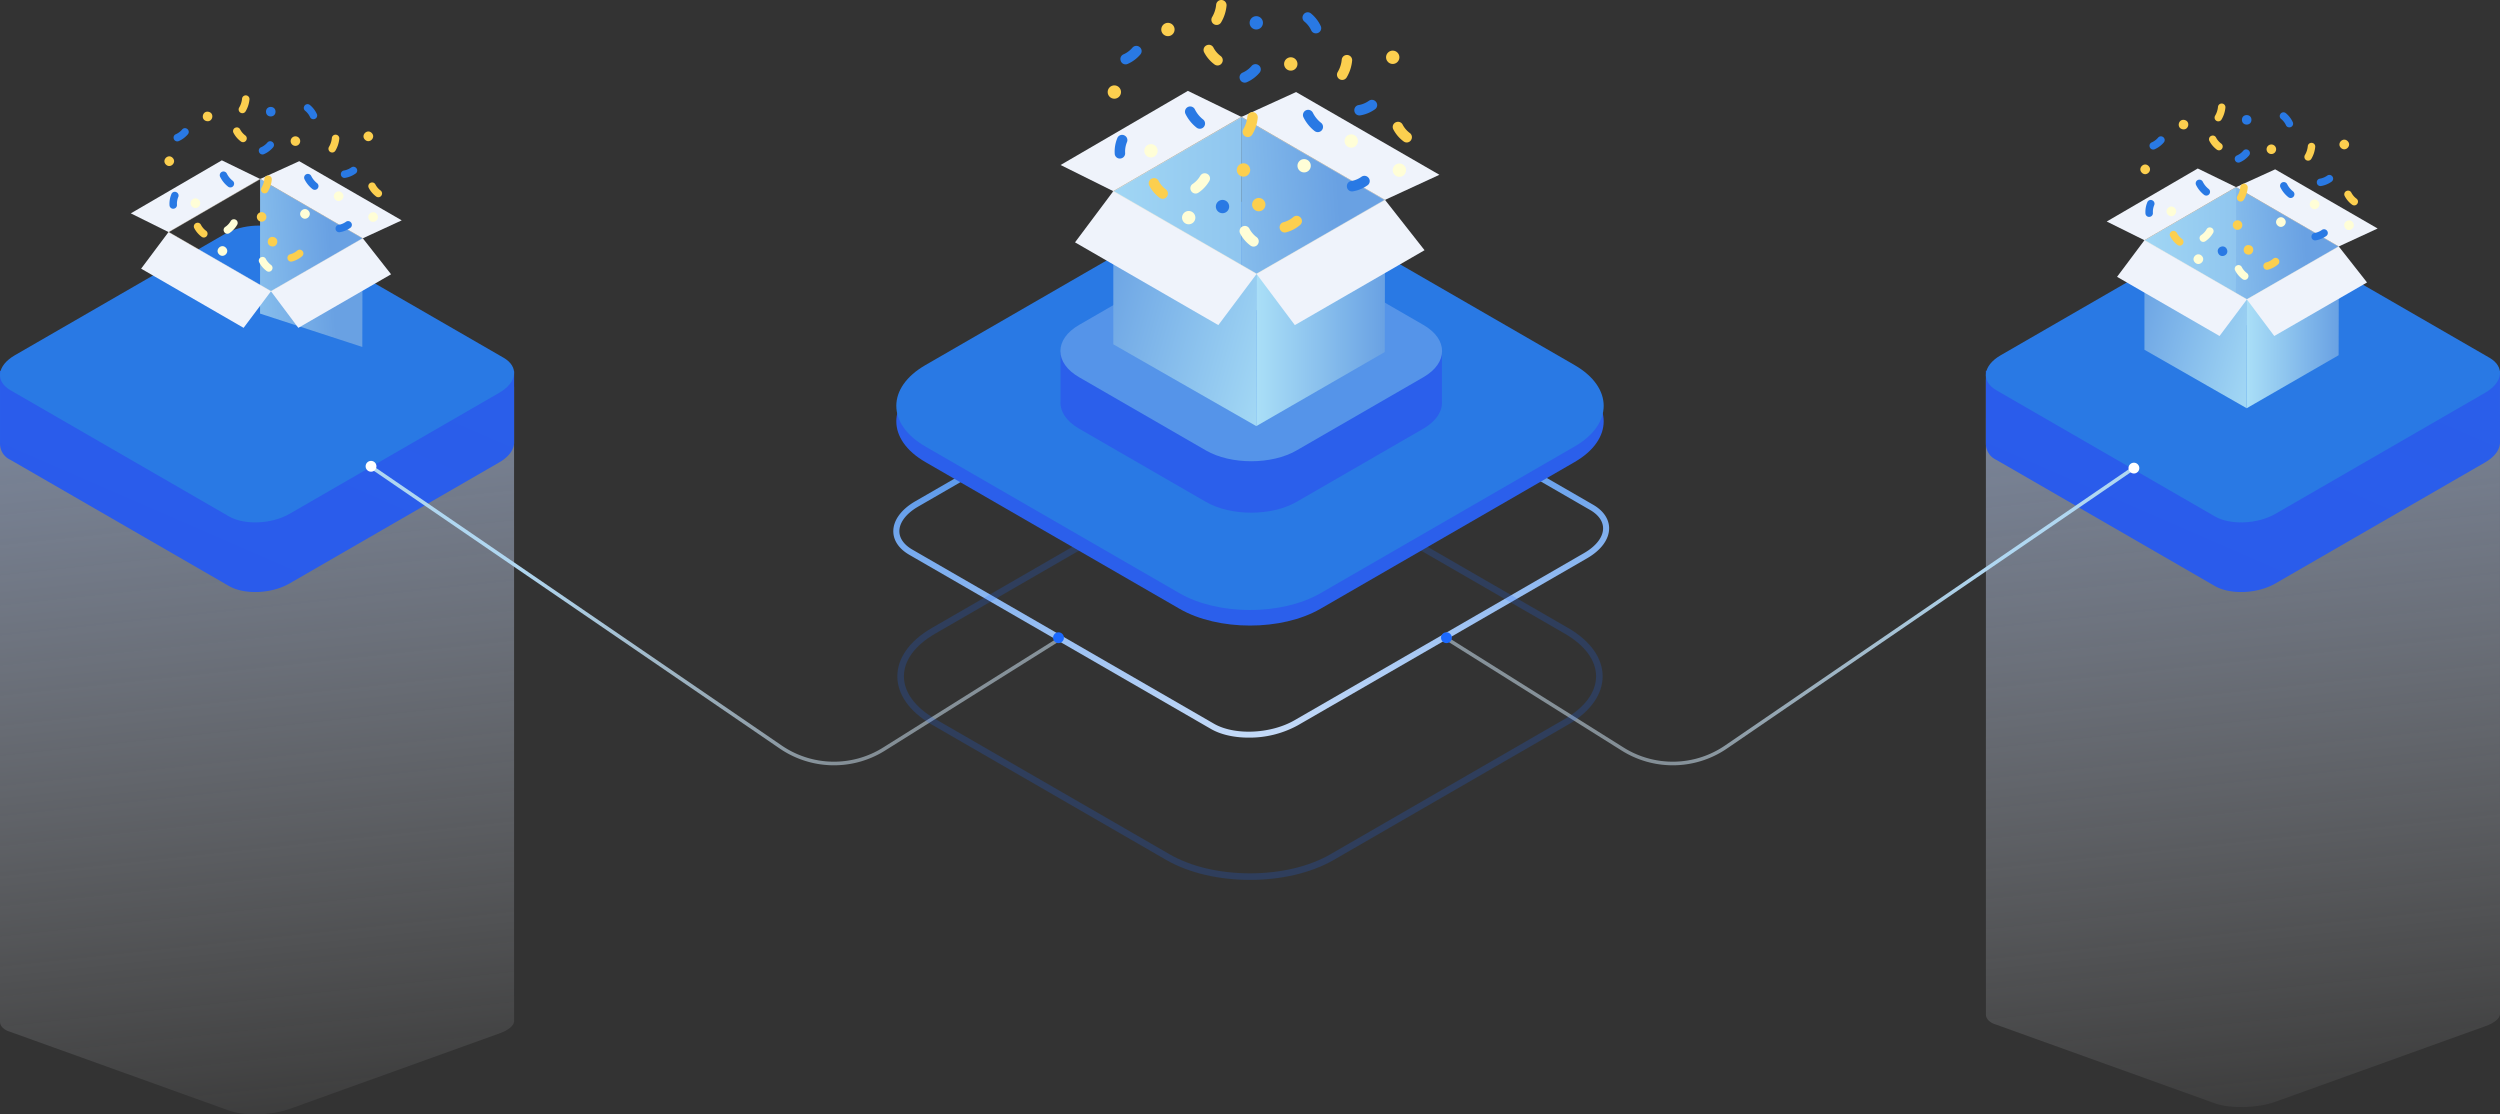 <svg xmlns="http://www.w3.org/2000/svg" xmlns:xlink="http://www.w3.org/1999/xlink" width="1226.003" height="546.462" viewBox="0 0 1226.003 546.462">
  <rect x="0" y="0" width="1226.003" height="546.462" fill="#333333" stroke="none"/>
  <defs>
    <linearGradient id="linear-gradient" x1="0.372" y1="1.109" x2="0.297" y2="0.052" gradientUnits="objectBoundingBox">
      <stop offset="0" stop-color="#fff" stop-opacity="0"/>
      <stop offset="1" stop-color="#b8cef8"/>
    </linearGradient>
    <linearGradient id="linear-gradient-3" x1="0.5" x2="0.645" y2="1.366" gradientUnits="objectBoundingBox">
      <stop offset="0" stop-color="#2979e4"/>
      <stop offset="1" stop-color="#fff"/>
    </linearGradient>
    <linearGradient id="linear-gradient-4" x1="-5.703" y1="6.872" x2="3.672" y2="-5.732" gradientUnits="objectBoundingBox">
      <stop offset="0" stop-color="#01e1f0"/>
      <stop offset="0.031" stop-color="#07cbef"/>
      <stop offset="0.089" stop-color="#12a8ee"/>
      <stop offset="0.152" stop-color="#1a8aed"/>
      <stop offset="0.218" stop-color="#2174ec"/>
      <stop offset="0.289" stop-color="#2664ec"/>
      <stop offset="0.369" stop-color="#295aec"/>
      <stop offset="0.478" stop-color="#2a58ec"/>
      <stop offset="0.975" stop-color="#2b73e4"/>
      <stop offset="1" stop-color="#2c75e4"/>
    </linearGradient>
    <linearGradient id="linear-gradient-5" x1="-1.884" y1="7.109" x2="-1.863" y2="7.109" gradientUnits="objectBoundingBox">
      <stop offset="0" stop-color="#05dced"/>
      <stop offset="0.169" stop-color="#08d3ec"/>
      <stop offset="0.438" stop-color="#10bcea"/>
      <stop offset="0.772" stop-color="#1e96e6"/>
      <stop offset="1" stop-color="#2979e4"/>
    </linearGradient>
    <linearGradient id="linear-gradient-7" x1="-5.712" y1="7.109" x2="-5.691" y2="7.109" xlink:href="#linear-gradient-5"/>
    <linearGradient id="linear-gradient-8" x1="0.5" x2="-0.714" y2="1.046" gradientUnits="objectBoundingBox">
      <stop offset="0" stop-color="#b0d7f1"/>
      <stop offset="1" stop-color="#f7fbff" stop-opacity="0"/>
    </linearGradient>
    <linearGradient id="linear-gradient-9" x2="1.714" y2="1.046" xlink:href="#linear-gradient-8"/>
    <linearGradient id="linear-gradient-10" x1="-0.902" y1="0.645" x2="0.697" y2="0.479" gradientUnits="objectBoundingBox">
      <stop offset="0" stop-color="#aadff7"/>
      <stop offset="1" stop-color="#69a1e3"/>
    </linearGradient>
    <linearGradient id="linear-gradient-11" x1="-0.538" y1="0.503" x2="3.229" y2="0.492" xlink:href="#linear-gradient-10"/>
    <linearGradient id="linear-gradient-12" x1="1.245" y1="0.842" x2="-0.074" y2="0.24" xlink:href="#linear-gradient-10"/>
    <linearGradient id="linear-gradient-13" x1="0" y1="0.5" x2="1" y2="0.5" xlink:href="#linear-gradient-10"/>
  </defs>
  <g id="Group_2887" data-name="Group 2887" transform="translate(-347 -645.711)">
    <g id="Group_1719" data-name="Group 1719" transform="translate(79.76 30.993)">
      <g id="Group_1717" data-name="Group 1717" transform="translate(267.24 684.775)">
        <g id="Group_1696" data-name="Group 1696">
          <path id="Path_7191" data-name="Path 7191" d="M1883.626,1298.088h-53.131l-59.142-21.284c-7.615-2.74-20.921-2.4-29.728.768l-57,20.516h-53.1v311.4h.016c-.037,2.141,1.969,4.092,5.106,4.964L1743.775,1653c7.618,2.742,20.924,2.4,29.729-.767l102.857-37.017c4.571-1.646,7-3.726,7.236-5.732h.041Z" transform="translate(-657.634 -1181.991)" opacity="0.54" fill="url(#linear-gradient)"/>
          <path id="Path_7191-2" data-name="Path 7191" d="M1883.626,1298.088h-53.131l-59.142-21.284c-7.615-2.74-20.921-2.4-29.728.768l-57,20.516h-53.1v311.4h.016c-.037,2.141,1.969,4.092,5.106,4.964L1743.775,1653c7.618,2.742,20.924,2.4,29.729-.767l102.857-37.017c4.571-1.646,7-3.726,7.236-5.732h.041Z" transform="translate(-1631.527 -1178.452)" opacity="0.54" fill="url(#linear-gradient)"/>
          <path id="Path_7039" data-name="Path 7039" d="M1200.3,1490c-6.95,0-13.6-1.4-18.554-4.268l-147.906-85.391c-5.059-2.921-7.843-7.034-7.843-11.573,0-5.375,3.931-10.726,10.788-14.683l142-81.986c12.523-7.245,31.593-8,42.509-1.7l147.9,85.386c5.057,2.918,7.842,7.034,7.842,11.571,0,5.375-3.931,10.726-10.787,14.683l-142.005,81.99A49.215,49.215,0,0,1,1200.3,1490Zm-17.071-6.836c10.088,5.828,27.828,5.062,39.545-1.7l142-81.99c5.91-3.412,9.3-7.828,9.3-12.114,0-3.439-2.258-6.637-6.356-9l-147.9-85.389c-10.093-5.825-27.833-5.064-39.542,1.7l-142.007,81.986c-5.91,3.412-9.3,7.828-9.3,12.114,0,3.44,2.258,6.636,6.359,9.005Z" transform="translate(-587.919 -1198.321)" fill="url(#linear-gradient-3)"/>
          <path id="Path_7190" data-name="Path 7190" d="M783.042,1308.429H729.908l-59.148-34.15c-7.618-4.4-20.922-3.847-29.728,1.232l-57.012,32.918h-53.1v35.677h.018a8.612,8.612,0,0,0,5.1,7.961l107.138,61.858c7.615,4.4,20.924,3.847,29.729-1.232l102.864-59.39c4.569-2.639,7-5.977,7.236-9.2h.04Z" transform="translate(-530.919 -1196.614)" fill="url(#linear-gradient-4)"/>
          <path id="Path_7192" data-name="Path 7192" d="M643.188,1375.342l-107.127-61.851c-7.618-4.4-6.663-12.07,2.134-17.157l102.858-59.385c8.793-5.076,22.1-5.629,29.715-1.232l107.129,61.85c7.618,4.4,6.663,12.071-2.134,17.158l-102.858,59.383C664.113,1379.186,650.806,1379.741,643.188,1375.342Z" transform="translate(-530.919 -1192.175)" fill="url(#linear-gradient-5)"/>
          <path id="Path_7190-2" data-name="Path 7190" d="M1883.623,1308.429h-53.134l-59.148-34.15c-7.617-4.4-20.921-3.847-29.728,1.232l-57.011,32.918h-53.1v35.677h.018a8.613,8.613,0,0,0,5.1,7.961l107.139,61.858c7.615,4.4,20.924,3.847,29.728-1.232l102.864-59.39c4.568-2.639,7-5.977,7.236-9.2h.041Z" transform="translate(-657.631 -1196.614)" fill="url(#linear-gradient-4)"/>
          <path id="Path_7192-2" data-name="Path 7192" d="M1743.77,1375.342l-107.127-61.851c-7.618-4.4-6.663-12.07,2.134-17.157l102.858-59.385c8.794-5.076,22.1-5.629,29.715-1.232l107.13,61.85c7.617,4.4,6.663,12.071-2.135,17.158l-102.858,59.383C1764.694,1379.186,1751.387,1379.741,1743.77,1375.342Z" transform="translate(-657.631 -1192.175)" fill="url(#linear-gradient-7)"/>
          <g id="Group_1694" data-name="Group 1694" transform="translate(708.168 158.233)">
            <path id="Path_14097" data-name="Path 14097" d="M848.383,1512.73a47.073,47.073,0,0,0,26.608-8.234l200.689-137.319-1-1.46-200.69,137.318a45.335,45.335,0,0,1-49.707.989l-87.116-54.657-.941,1.5,87.116,54.657A47.064,47.064,0,0,0,848.383,1512.73Z" transform="translate(-736.228 -1365.717)" fill="url(#linear-gradient-8)"/>
          </g>
          <g id="Group_1697" data-name="Group 1697" transform="translate(181.671 158.233)">
            <path id="Path_14097-2" data-name="Path 14097" d="M963.525,1512.73a47.073,47.073,0,0,1-26.608-8.234L736.228,1367.177l1-1.46,200.69,137.318a45.335,45.335,0,0,0,49.707.989l87.116-54.657.941,1.5-87.116,54.657A47.064,47.064,0,0,1,963.525,1512.73Z" transform="translate(-736.228 -1365.717)" fill="url(#linear-gradient-9)"/>
          </g>
          <circle id="Ellipse_1562" data-name="Ellipse 1562" cx="2.655" cy="2.655" r="2.655" transform="translate(179.299 155.961)" fill="#fff"/>
          <circle id="Ellipse_1563" data-name="Ellipse 1563" cx="2.655" cy="2.655" r="2.655" transform="translate(1043.815 156.846)" fill="#fff"/>
        </g>
        <circle id="Ellipse_1564" data-name="Ellipse 1564" cx="2.655" cy="2.655" r="2.655" transform="translate(706.68 240.024)" fill="#1b69ff"/>
        <circle id="Ellipse_1565" data-name="Ellipse 1565" cx="2.655" cy="2.655" r="2.655" transform="translate(516.434 240.024)" fill="#1b69ff"/>
      </g>
      <g id="Group_198" data-name="Group 198" transform="translate(706.791 713.581)">
        <g id="Group_49" data-name="Group 49" transform="translate(0.505 132.946)" opacity="0.5">
          <g id="Group_29" data-name="Group 29" opacity="0.4">
            <path id="Axonometric_Centered_Rounded_Rectangle" data-name="Axonometric Centered Rounded Rectangle" d="M469.455,590.885c15,0,29.008,3.321,39.441,9.343L623.854,666.6c9.875,5.707,15.322,13.131,15.322,20.907s-5.447,15.208-15.322,20.915L508.9,774.785c-10.434,6.032-24.444,9.35-39.441,9.35s-29.008-3.321-39.442-9.35L315.06,708.421c-9.875-5.706-15.322-13.13-15.322-20.915s5.447-15.2,15.322-20.907l114.954-66.37c10.435-6.022,24.444-9.342,39.442-9.342Zm0-3.227c-14.884,0-29.768,3.263-41.051,9.782L313.447,663.805c-22.581,13.038-22.581,34.368,0,47.405L428.4,777.579c11.283,6.518,26.167,9.774,41.051,9.774s29.761-3.256,41.052-9.774l114.956-66.372c22.581-13.037,22.581-34.367,0-47.405L510.507,597.44C499.217,590.921,484.339,587.658,469.455,587.658Z" transform="translate(-296.512 -587.658)" fill="#1b69ff"/>
          </g>
        </g>
        <g id="Group_50" data-name="Group 50" transform="translate(0 0)">
          <g id="Group_46" data-name="Group 46">
            <path id="Axonometric_Rounded_Rectangle" data-name="Axonometric Rounded Rectangle" d="M503.951,454.271l124.636,71.956c19,10.975,19,28.934,0,39.909L503.951,638.093c-19.009,10.974-50.114,10.974-69.123,0L310.192,566.136c-19-10.974-19-28.934,0-39.908l124.635-71.957C453.838,443.3,484.942,443.3,503.951,454.271Z" transform="translate(-295.94 -438.408)" fill="#2b5feb"/>
            <path id="Axonometric_Rounded_Rectangle-2" data-name="Axonometric Rounded Rectangle-2" d="M503.951,445.645l53.371,30.812L628.588,517.6c19,10.974,19,28.935,0,39.909L503.951,629.466c-19.009,10.975-50.114,10.975-69.123,0L310.192,557.511c-19-10.975-19-28.936,0-39.909l124.635-71.957C453.838,434.671,484.942,434.671,503.951,445.645Z" transform="translate(-295.94 -437.414)" fill="#2979e4"/>
            <path id="Path_51" data-name="Path 51" d="M564.965,531.327,502.7,567.277c-12.225,7.058-32.24,7.058-44.465,0l-62.264-35.95c-5.339-3.083-8.35-7.029-9.026-11.075v24.4c-.381,4.923,2.63,9.919,9.1,13.655l62.2,35.913c12.224,7.051,32.218,7.051,44.436,0l62.2-35.913c6.475-3.737,9.48-8.733,9.1-13.655V520.245C573.316,524.3,570.312,528.244,564.965,531.327Z" transform="translate(-306.415 -446.951)" fill="#2b5feb"/>
            <g id="Group_32" data-name="Group 32" transform="translate(80.472 19.267)">
              <path id="Axonometric_Centered_Rounded_Rectangle-3" data-name="Axonometric Centered Rounded Rectangle-3" d="M564.889,500.395l-62.2-35.913c-12.218-7.058-32.212-7.058-44.437,0l-62.2,35.913c-12.218,7.05-12.218,18.6,0,25.65l62.2,35.913c12.224,7.058,32.219,7.058,44.437,0l62.2-35.913C577.107,518.994,577.107,507.444,564.889,500.395Z" transform="translate(-386.883 -459.188)" fill="#5594e9"/>
            </g>
          </g>
        </g>
      </g>
    </g>
    <g id="Group_1767" data-name="Group 1767" transform="translate(-720.147 -366.844)">
      <g id="Group_1747" data-name="Group 1747" transform="translate(1587.261 1057.118)">
        <path id="Path_14132" data-name="Path 14132" d="M1967.957,1328.612l-70.116-22.874V1213.4l70.282,40.577Z" transform="translate(-1809.205 -1200.643)" fill="url(#linear-gradient-10)"/>
        <path id="Path_14133" data-name="Path 14133" d="M1740.583,1305.642l-61.78,18.7-.952-74.506,62.9-36.435Z" transform="translate(-1651.998 -1200.643)" fill="url(#linear-gradient-11)"/>
        <path id="Path_14134" data-name="Path 14134" d="M1747.968,1457.207l-70.116-40.111v-74.731l70.283,40.578Z" transform="translate(-1651.998 -1292.803)" fill="url(#linear-gradient-12)"/>
        <path id="Path_14135" data-name="Path 14135" d="M1986.5,1430.669l-62.96,36.306.167-74.635,62.96-36.306Z" transform="translate(-1827.567 -1302.571)" fill="url(#linear-gradient-13)"/>
        <line id="Line_1" data-name="Line 1" x1="0.072" y2="39.706" transform="translate(96.064 89.769)" fill="#d17e46"/>
        <path id="Path_14136" data-name="Path 14136" d="M1682.335,1406.742l-70.28-40.578,18.778-25.1,70.282,40.577Z" transform="translate(-1604.979 -1291.876)" fill="#eff3fb"/>
        <path id="Path_14137" data-name="Path 14137" d="M1968.589,1223.607l-70.344-40.707,26.738-12.18,70.282,40.577Z" transform="translate(-1809.493 -1170.144)" fill="#eff3fb"/>
        <path id="Path_14138" data-name="Path 14138" d="M1613.115,1217.894l62.783-36.435-26.212-12.756-62.424,36.352Z" transform="translate(-1587.261 -1168.703)" fill="#eff3fb"/>
        <path id="Path_14139" data-name="Path 14139" d="M1942.749,1417.437l63.608-36.725-19.385-24.678-63,36.306Z" transform="translate(-1827.876 -1302.571)" fill="#eff3fb"/>
        <path id="Path_14140" data-name="Path 14140" d="M1923.99,1483.206l-.022.012.022.029.022-.029Z" transform="translate(-1827.876 -1393.45)" fill="#eda264"/>
        <path id="Path_14141" data-name="Path 14141" d="M1924.073,1509.368l.017-.023-.017-.023Z" transform="translate(-1827.95 -1412.113)" fill="#d17e46"/>
        <g id="Group_1746" data-name="Group 1746" transform="translate(25.344 12.461)" opacity="0.38">
          <path id="Path_14142" data-name="Path 14142" d="M1746.836,1290l-70.77-40.9,63.407-36.731.128.074,70.727,40.928Zm-69.751-40.9,69.751,40.312,62.471-36.041-69.833-40.411Z" transform="translate(-1676.066 -1212.365)" fill="#fff0d9"/>
        </g>
      </g>
      <g id="Group_1748" data-name="Group 1748" transform="translate(1650.903 1097.51)">
        <path id="Path_14143" data-name="Path 14143" d="M1818.276,1310.437a2.5,2.5,0,0,1,1.288,3.6,17.4,17.4,0,0,1-3.417,4.225,17.214,17.214,0,0,1-1.938,1.506,2.507,2.507,0,0,1-3.683-1.059l-.048-.107a2.5,2.5,0,0,1,.884-3.095,12.1,12.1,0,0,0,1.359-1.057,12.253,12.253,0,0,0,2.38-2.933,2.523,2.523,0,0,1,3.067-1.117Z" transform="translate(-1810.259 -1310.236)" fill="#fffed7"/>
      </g>
      <g id="Group_1749" data-name="Group 1749" transform="translate(1675.025 1123.347)">
        <path id="Path_14144" data-name="Path 14144" d="M1903.881,1409.547a2.505,2.505,0,0,1-3.717.878,17.193,17.193,0,0,1-5.1-5.96,2.507,2.507,0,0,1,1.463-3.542l.112-.036a2.5,2.5,0,0,1,2.977,1.224,12,12,0,0,0,.9,1.469,12.267,12.267,0,0,0,2.649,2.693,2.523,2.523,0,0,1,.767,3.172Z" transform="translate(-1894.784 -1400.767)" fill="#fffed7"/>
      </g>
      <g id="Group_1750" data-name="Group 1750" transform="translate(1630.479 1099.906)">
        <path id="Path_14145" data-name="Path 14145" d="M1747.791,1327.412a2.506,2.506,0,0,1-3.718.878,17.406,17.406,0,0,1-3.816-3.867,17.214,17.214,0,0,1-1.281-2.094,2.507,2.507,0,0,1,1.463-3.542l.112-.036a2.5,2.5,0,0,1,2.977,1.224,12.037,12.037,0,0,0,.9,1.469,12.248,12.248,0,0,0,2.649,2.693,2.523,2.523,0,0,1,.767,3.172Z" transform="translate(-1738.694 -1318.633)" fill="#fccf4f"/>
      </g>
      <g id="Group_1751" data-name="Group 1751" transform="translate(1750.141 1072.281)">
        <path id="Path_14146" data-name="Path 14146" d="M2167.085,1230.614a2.5,2.5,0,0,1-3.717.878,17.2,17.2,0,0,1-5.1-5.961,2.507,2.507,0,0,1,1.463-3.542l.112-.036a2.5,2.5,0,0,1,2.977,1.224,12.048,12.048,0,0,0,.9,1.469,12.251,12.251,0,0,0,2.649,2.693,2.523,2.523,0,0,1,.768,3.172Z" transform="translate(-2157.989 -1221.835)" fill="#fccf4f"/>
      </g>
      <g id="Group_1752" data-name="Group 1752" transform="translate(1694.668 1118.38)">
        <path id="Path_14147" data-name="Path 14147" d="M1973.67,1384.014a2.505,2.505,0,0,1,.032,3.819,17.414,17.414,0,0,1-4.617,2.864,17.187,17.187,0,0,1-2.326.784,2.507,2.507,0,0,1-3.129-2.212l-.01-.117a2.5,2.5,0,0,1,1.854-2.631,12.131,12.131,0,0,0,1.632-.55,12.267,12.267,0,0,0,3.213-1.986,2.523,2.523,0,0,1,3.263-.045Z" transform="translate(-1963.611 -1383.363)" fill="#fccf4f"/>
      </g>
      <g id="Group_1753" data-name="Group 1753" transform="translate(1657.374 1034.518)">
        <path id="Path_14148" data-name="Path 14148" d="M1842.032,1098.294a2.506,2.506,0,0,1-3.718.878,17.424,17.424,0,0,1-3.817-3.867,17.206,17.206,0,0,1-1.281-2.094,2.508,2.508,0,0,1,1.463-3.542l.112-.036a2.5,2.5,0,0,1,2.977,1.224,12.086,12.086,0,0,0,3.548,4.162,2.523,2.523,0,0,1,.767,3.172Z" transform="translate(-1832.935 -1089.514)" fill="#fccf4f"/>
      </g>
      <g id="Group_1754" data-name="Group 1754" transform="translate(1727.659 1098.777)">
        <path id="Path_14149" data-name="Path 14149" d="M2089.688,1315.487a2.505,2.505,0,0,1-.314,3.807,17.4,17.4,0,0,1-4.857,2.434,17.2,17.2,0,0,1-2.387.571,2.507,2.507,0,0,1-2.916-2.487v-.118a2.5,2.5,0,0,1,2.084-2.452,12.112,12.112,0,0,0,1.675-.4,12.255,12.255,0,0,0,3.38-1.687,2.523,2.523,0,0,1,3.254.251Z" transform="translate(-2079.213 -1314.677)" fill="#2979e4"/>
      </g>
      <g id="Group_1755" data-name="Group 1755" transform="translate(1731.308 1061.514)">
        <path id="Path_14150" data-name="Path 14150" d="M2102.474,1184.917a2.5,2.5,0,0,1-.314,3.806,17.417,17.417,0,0,1-4.857,2.435,17.222,17.222,0,0,1-2.387.57,2.507,2.507,0,0,1-2.917-2.487v-.118a2.5,2.5,0,0,1,2.084-2.453,12.079,12.079,0,0,0,1.675-.4,12.26,12.26,0,0,0,3.38-1.687,2.524,2.524,0,0,1,3.254.251Z" transform="translate(-2091.999 -1184.107)" fill="#2979e4"/>
      </g>
      <g id="Group_1756" data-name="Group 1756" transform="translate(1705.893 1018.579)">
        <path id="Path_14151" data-name="Path 14151" d="M2003.33,1034.925a2.5,2.5,0,0,1,3.755-.7,17.4,17.4,0,0,1,3.628,4.045,17.2,17.2,0,0,1,1.179,2.153,2.507,2.507,0,0,1-1.631,3.468l-.114.03a2.5,2.5,0,0,1-2.915-1.365,12.069,12.069,0,0,0-.827-1.51,12.26,12.26,0,0,0-2.517-2.816,2.523,2.523,0,0,1-.615-3.205Z" transform="translate(-2002.945 -1033.664)" fill="#2979e4"/>
      </g>
      <g id="Group_1757" data-name="Group 1757" transform="translate(1613.772 1078.684)">
        <path id="Path_14152" data-name="Path 14152" d="M1683.245,1255.835a2.505,2.505,0,0,1-3.059-2.287,17.409,17.409,0,0,1,.516-5.409,17.214,17.214,0,0,1,.784-2.326,2.508,2.508,0,0,1,3.656-1.151l.1.063a2.5,2.5,0,0,1,.972,3.068,12.078,12.078,0,0,0-.915,5.391,2.523,2.523,0,0,1-1.94,2.624Z" transform="translate(-1680.154 -1244.271)" fill="#2979e4"/>
      </g>
      <g id="Group_1758" data-name="Group 1758" transform="translate(1616.589 1035.054)">
        <path id="Path_14153" data-name="Path 14153" d="M1699.224,1091.8a2.505,2.505,0,0,1,.626,3.768,17.409,17.409,0,0,1-4.114,3.548,17.213,17.213,0,0,1-2.175,1.137,2.508,2.508,0,0,1-3.436-1.7l-.028-.114a2.5,2.5,0,0,1,1.421-2.888,12.076,12.076,0,0,0,1.526-.8,12.252,12.252,0,0,0,2.865-2.462,2.524,2.524,0,0,1,3.217-.553Z" transform="translate(-1690.024 -1091.393)" fill="#2979e4"/>
      </g>
      <g id="Group_1759" data-name="Group 1759" transform="translate(1675.027 1044.012)">
        <path id="Path_14154" data-name="Path 14154" d="M1903.99,1123.191a2.505,2.505,0,0,1,.627,3.768,17.408,17.408,0,0,1-4.114,3.549,17.225,17.225,0,0,1-2.175,1.137,2.507,2.507,0,0,1-3.436-1.7l-.028-.114a2.5,2.5,0,0,1,1.421-2.888,12.043,12.043,0,0,0,1.526-.8,12.252,12.252,0,0,0,2.865-2.462,2.523,2.523,0,0,1,3.216-.553Z" transform="translate(-1894.79 -1122.78)" fill="#2979e4"/>
      </g>
      <g id="Group_1760" data-name="Group 1760" transform="translate(1722.803 1039.511)">
        <path id="Path_14155" data-name="Path 14155" d="M2063.122,1118.666h0a2.573,2.573,0,0,1-.556-3.309,14.392,14.392,0,0,0,1.961-6.055,2.542,2.542,0,0,1,2.395-2.287h0a2.554,2.554,0,0,1,2.708,2.758,19.547,19.547,0,0,1-2.687,8.251A2.558,2.558,0,0,1,2063.122,1118.666Z" transform="translate(-2062.196 -1107.011)" fill="#fccf4f"/>
      </g>
      <g id="Group_1761" data-name="Group 1761" transform="translate(1676.515 1067.529)">
        <path id="Path_14156" data-name="Path 14156" d="M1900.929,1216.84h0a2.573,2.573,0,0,1-.556-3.309,14.393,14.393,0,0,0,1.961-6.055,2.542,2.542,0,0,1,2.395-2.287h0a2.554,2.554,0,0,1,2.708,2.758,19.535,19.535,0,0,1-2.687,8.251A2.559,2.559,0,0,1,1900.929,1216.84Z" transform="translate(-1900.003 -1205.185)" fill="#fccf4f"/>
      </g>
      <g id="Group_1762" data-name="Group 1762" transform="translate(1661.217 1012.555)">
        <path id="Path_14157" data-name="Path 14157" d="M1847.324,1024.21h0a2.573,2.573,0,0,1-.556-3.309,14.385,14.385,0,0,0,1.961-6.055,2.543,2.543,0,0,1,2.395-2.287h0a2.554,2.554,0,0,1,2.707,2.758,19.524,19.524,0,0,1-2.687,8.251A2.558,2.558,0,0,1,1847.324,1024.21Z" transform="translate(-1846.399 -1012.555)" fill="#fccf4f"/>
      </g>
      <g id="Group_1763" data-name="Group 1763" transform="translate(1706.113 1066.411)">
        <path id="Path_14158" data-name="Path 14158" d="M2005.507,1201.385h0a2.574,2.574,0,0,1,3.081,1.328,14.389,14.389,0,0,0,4.022,4.933,2.543,2.543,0,0,1,.621,3.252h0a2.554,2.554,0,0,1-3.786.778,19.522,19.522,0,0,1-5.472-6.735A2.559,2.559,0,0,1,2005.507,1201.385Z" transform="translate(-2003.713 -1201.266)" fill="#2979e4"/>
      </g>
      <g id="Group_1764" data-name="Group 1764" transform="translate(1648.256 1064.76)">
        <path id="Path_14159" data-name="Path 14159" d="M1802.78,1195.6h0a2.573,2.573,0,0,1,3.081,1.328,14.393,14.393,0,0,0,4.022,4.933,2.544,2.544,0,0,1,.622,3.252h0a2.554,2.554,0,0,1-3.786.778,19.529,19.529,0,0,1-5.472-6.735A2.558,2.558,0,0,1,1802.78,1195.6Z" transform="translate(-1800.986 -1195.479)" fill="#2979e4"/>
      </g>
      <path id="Path_14160" data-name="Path 14160" d="M1977.89,1114.273a3.273,3.273,0,1,1-3.273-3.273A3.273,3.273,0,0,1,1977.89,1114.273Z" transform="translate(-274.469 -70.35)" fill="#fccf4f"/>
      <path id="Path_14161" data-name="Path 14161" d="M1896.655,1296.443a3.273,3.273,0,1,1-3.272-3.273A3.273,3.273,0,0,1,1896.655,1296.443Z" transform="translate(-216.419 -200.53)" fill="#fccf4f"/>
      <circle id="Ellipse_1566" data-name="Ellipse 1566" cx="3.273" cy="3.273" r="3.273" transform="translate(1680.506 1115.332) rotate(-76.651)" fill="#fccf4f"/>
      <circle id="Ellipse_1567" data-name="Ellipse 1567" cx="3.273" cy="3.273" r="3.273" transform="translate(1635.96 1029.452) rotate(-76.651)" fill="#fccf4f"/>
      <circle id="Ellipse_1568" data-name="Ellipse 1568" cx="3.273" cy="3.273" r="3.273" transform="translate(1626.954 1086.676) rotate(-47.045)" fill="#fffed7"/>
      <circle id="Ellipse_1569" data-name="Ellipse 1569" cx="3.273" cy="3.273" r="3.273" transform="translate(1725.169 1081.713) rotate(-45)" fill="#fffed7"/>
      <circle id="Ellipse_1570" data-name="Ellipse 1570" cx="3.273" cy="3.273" r="3.273" transform="translate(1702.065 1093.844) rotate(-45)" fill="#fffed7"/>
      <circle id="Ellipse_1571" data-name="Ellipse 1571" cx="3.273" cy="3.273" r="3.273" transform="translate(1645.456 1119.284) rotate(-45)" fill="#fffed7"/>
      <circle id="Ellipse_1572" data-name="Ellipse 1572" cx="3.273" cy="3.273" r="3.273" transform="matrix(0.864, -0.503, 0.503, 0.864, 1748.939, 1094.827)" fill="#fffed7"/>
      <circle id="Ellipse_1573" data-name="Ellipse 1573" cx="3.273" cy="3.273" r="3.273" transform="translate(1679.958 1020.477)" fill="#2979e4"/>
      <circle id="Ellipse_1574" data-name="Ellipse 1574" cx="3.273" cy="3.273" r="3.273" transform="translate(1662.384 1112.09) rotate(-22.667)" fill="#2979e4"/>
      <circle id="Ellipse_1575" data-name="Ellipse 1575" cx="3.273" cy="3.273" r="3.273" transform="translate(1745.513 1040.65) rotate(-45)" fill="#fccf4f"/>
      <circle id="Ellipse_1576" data-name="Ellipse 1576" cx="3.273" cy="3.273" r="3.273" transform="translate(1608.996 1057.694) rotate(-45)" fill="#fccf4f"/>
    </g>
    <g id="Group_1768" data-name="Group 1768" transform="translate(-1176.113 -320.081)">
      <g id="Group_1747-2" data-name="Group 1747" transform="translate(1587.261 1044.423)">
        <path id="Path_14132-2" data-name="Path 14132" d="M1947.983,1295.792l-50.142-16.358V1213.4l50.261,29.018Z" transform="translate(-1834.454 -1204.276)" fill="url(#linear-gradient-10)"/>
        <path id="Path_14133-2" data-name="Path 14133" d="M1722.714,1279.365l-44.181,13.372-.681-53.282,44.98-26.056Z" transform="translate(-1659.363 -1204.276)" fill="url(#linear-gradient-11)"/>
        <path id="Path_14134-2" data-name="Path 14134" d="M1727.995,1424.493l-50.143-28.685v-53.443l50.262,29.019Z" transform="translate(-1659.363 -1306.921)" fill="url(#linear-gradient-12)"/>
        <path id="Path_14135-2" data-name="Path 14135" d="M1968.562,1409.408l-45.025,25.964.119-53.375,45.025-25.964Z" transform="translate(-1854.906 -1317.801)" fill="url(#linear-gradient-13)"/>
        <line id="Line_1-2" data-name="Line 1" x1="0.051" y2="28.395" transform="translate(68.699 64.197)" fill="#d17e46"/>
        <path id="Path_14136-2" data-name="Path 14136" d="M1662.315,1388.033l-50.26-29.018,13.429-17.948,50.261,29.018Z" transform="translate(-1606.995 -1305.889)" fill="#eff3fb"/>
        <path id="Path_14137-2" data-name="Path 14137" d="M1948.55,1208.541l-50.306-29.111,19.121-8.71,50.261,29.018Z" transform="translate(-1834.775 -1170.308)" fill="#eff3fb"/>
        <path id="Path_14138-2" data-name="Path 14138" d="M1605.75,1203.881l44.9-26.056L1631.9,1168.7l-44.642,26Z" transform="translate(-1587.261 -1168.703)" fill="#eff3fb"/>
        <path id="Path_14139-2" data-name="Path 14139" d="M1937.4,1399.945l45.488-26.264-13.863-17.648L1923.968,1382Z" transform="translate(-1855.249 -1317.801)" fill="#eff3fb"/>
        <path id="Path_14140-2" data-name="Path 14140" d="M1923.984,1483.206l-.015.009.015.021.016-.021Z" transform="translate(-1855.249 -1419.018)" fill="#eda264"/>
        <path id="Path_14141-2" data-name="Path 14141" d="M1924.073,1509.355l.012-.016-.012-.016Z" transform="translate(-1855.332 -1439.804)" fill="#d17e46"/>
        <g id="Group_1746-2" data-name="Group 1746" transform="translate(18.124 8.911)" opacity="0.38">
          <path id="Path_14142-2" data-name="Path 14142" d="M1726.677,1267.882l-50.61-29.25,45.345-26.267.092.053,50.579,29.269Zm-49.881-29.25,49.882,28.829,44.675-25.774-49.94-28.9Z" transform="translate(-1676.066 -1212.365)" fill="#fff0d9"/>
        </g>
      </g>
      <g id="Group_1748-2" data-name="Group 1748" transform="translate(1632.774 1073.309)">
        <path id="Path_14143-2" data-name="Path 14143" d="M1815.992,1310.38a1.791,1.791,0,0,1,.921,2.571,12.443,12.443,0,0,1-2.443,3.021,12.319,12.319,0,0,1-1.386,1.077,1.793,1.793,0,0,1-2.634-.757l-.034-.077a1.785,1.785,0,0,1,.632-2.213,8.66,8.66,0,0,0,.972-.756,8.761,8.761,0,0,0,1.7-2.1,1.8,1.8,0,0,1,2.193-.8Z" transform="translate(-1810.259 -1310.236)" fill="#fffed7"/>
      </g>
      <g id="Group_1749-2" data-name="Group 1749" transform="translate(1650.024 1091.786)">
        <path id="Path_14144-2" data-name="Path 14144" d="M1901.29,1407.046a1.792,1.792,0,0,1-2.658.628,12.3,12.3,0,0,1-3.645-4.263,1.793,1.793,0,0,1,1.047-2.533l.08-.025a1.785,1.785,0,0,1,2.129.875,8.578,8.578,0,0,0,.642,1.05,8.771,8.771,0,0,0,1.895,1.926,1.8,1.8,0,0,1,.549,2.269Z" transform="translate(-1894.784 -1400.768)" fill="#fffed7"/>
      </g>
      <g id="Group_1750-2" data-name="Group 1750" transform="translate(1618.168 1075.023)">
        <path id="Path_14145-2" data-name="Path 14145" d="M1745.2,1324.912a1.792,1.792,0,0,1-2.659.628,12.452,12.452,0,0,1-2.729-2.765,12.318,12.318,0,0,1-.916-1.5,1.793,1.793,0,0,1,1.047-2.533l.08-.026a1.786,1.786,0,0,1,2.129.875,8.606,8.606,0,0,0,.642,1.05,8.762,8.762,0,0,0,1.895,1.926,1.8,1.8,0,0,1,.549,2.269Z" transform="translate(-1738.695 -1318.633)" fill="#fccf4f"/>
      </g>
      <g id="Group_1751-2" data-name="Group 1751" transform="translate(1703.743 1055.267)">
        <path id="Path_14146-2" data-name="Path 14146" d="M2164.494,1228.114a1.791,1.791,0,0,1-2.658.628,12.3,12.3,0,0,1-3.646-4.263,1.793,1.793,0,0,1,1.046-2.533l.08-.026a1.785,1.785,0,0,1,2.129.875,8.616,8.616,0,0,0,.643,1.051,8.762,8.762,0,0,0,1.894,1.926,1.8,1.8,0,0,1,.549,2.269Z" transform="translate(-2157.989 -1221.835)" fill="#fccf4f"/>
      </g>
      <g id="Group_1752-2" data-name="Group 1752" transform="translate(1664.072 1088.234)">
        <path id="Path_14147-2" data-name="Path 14147" d="M1970.8,1383.829a1.792,1.792,0,0,1,.023,2.731,12.452,12.452,0,0,1-3.3,2.048,12.282,12.282,0,0,1-1.663.561,1.793,1.793,0,0,1-2.238-1.582l-.007-.084a1.785,1.785,0,0,1,1.326-1.881,8.674,8.674,0,0,0,1.167-.394,8.775,8.775,0,0,0,2.3-1.42,1.8,1.8,0,0,1,2.334-.032Z" transform="translate(-1963.611 -1383.363)" fill="#fccf4f"/>
      </g>
      <g id="Group_1753-2" data-name="Group 1753" transform="translate(1637.401 1028.262)">
        <path id="Path_14148-2" data-name="Path 14148" d="M1839.44,1095.793a1.792,1.792,0,0,1-2.659.628,12.461,12.461,0,0,1-2.729-2.765,12.289,12.289,0,0,1-.916-1.5,1.793,1.793,0,0,1,1.046-2.533l.08-.025a1.785,1.785,0,0,1,2.129.875,8.674,8.674,0,0,0,.642,1.05,8.779,8.779,0,0,0,1.895,1.926,1.8,1.8,0,0,1,.549,2.268Z" transform="translate(-1832.935 -1089.514)" fill="#fccf4f"/>
      </g>
      <g id="Group_1754-2" data-name="Group 1754" transform="translate(1687.665 1074.216)">
        <path id="Path_14149-2" data-name="Path 14149" d="M2086.7,1315.256a1.792,1.792,0,0,1-.225,2.723,12.446,12.446,0,0,1-3.474,1.741,12.312,12.312,0,0,1-1.707.408,1.793,1.793,0,0,1-2.085-1.778v-.084a1.784,1.784,0,0,1,1.49-1.754,8.67,8.67,0,0,0,1.2-.286,8.768,8.768,0,0,0,2.417-1.206,1.8,1.8,0,0,1,2.327.179Z" transform="translate(-2079.213 -1314.677)" fill="#2979e4"/>
      </g>
      <g id="Group_1755-2" data-name="Group 1755" transform="translate(1690.275 1047.567)">
        <path id="Path_14150-2" data-name="Path 14150" d="M2099.49,1184.686a1.791,1.791,0,0,1-.225,2.722,12.454,12.454,0,0,1-3.474,1.741,12.321,12.321,0,0,1-1.707.408,1.793,1.793,0,0,1-2.086-1.778v-.084a1.786,1.786,0,0,1,1.49-1.754,8.625,8.625,0,0,0,1.2-.286,8.764,8.764,0,0,0,2.417-1.206,1.8,1.8,0,0,1,2.327.179Z" transform="translate(-2091.999 -1184.107)" fill="#2979e4"/>
      </g>
      <g id="Group_1756-2" data-name="Group 1756" transform="translate(1672.099 1016.863)">
        <path id="Path_14151-2" data-name="Path 14151" d="M2003.22,1034.566a1.791,1.791,0,0,1,2.685-.5,12.443,12.443,0,0,1,2.594,2.892,12.29,12.29,0,0,1,.843,1.539,1.793,1.793,0,0,1-1.166,2.48l-.081.022a1.785,1.785,0,0,1-2.084-.976,8.658,8.658,0,0,0-.591-1.08,8.768,8.768,0,0,0-1.8-2.014,1.8,1.8,0,0,1-.44-2.292Z" transform="translate(-2002.945 -1033.664)" fill="#2979e4"/>
      </g>
      <g id="Group_1757-2" data-name="Group 1757" transform="translate(1606.22 1059.846)">
        <path id="Path_14152-2" data-name="Path 14152" d="M1682.365,1252.541a1.791,1.791,0,0,1-2.187-1.636,12.449,12.449,0,0,1,.369-3.868,12.316,12.316,0,0,1,.561-1.663,1.793,1.793,0,0,1,2.614-.823l.071.045a1.785,1.785,0,0,1,.695,2.194,8.635,8.635,0,0,0-.654,3.856,1.8,1.8,0,0,1-1.388,1.877Z" transform="translate(-1680.154 -1244.271)" fill="#2979e4"/>
      </g>
      <g id="Group_1758-2" data-name="Group 1758" transform="translate(1608.234 1028.645)">
        <path id="Path_14153-2" data-name="Path 14153" d="M1696.6,1091.687a1.791,1.791,0,0,1,.448,2.695,12.45,12.45,0,0,1-2.942,2.538,12.3,12.3,0,0,1-1.555.813,1.793,1.793,0,0,1-2.457-1.214l-.02-.082a1.785,1.785,0,0,1,1.016-2.065,8.631,8.631,0,0,0,1.091-.571,8.758,8.758,0,0,0,2.049-1.761,1.8,1.8,0,0,1,2.3-.4Z" transform="translate(-1690.024 -1091.393)" fill="#2979e4"/>
      </g>
      <g id="Group_1759-2" data-name="Group 1759" transform="translate(1650.026 1035.051)">
        <path id="Path_14154-2" data-name="Path 14154" d="M1901.369,1123.074a1.792,1.792,0,0,1,.448,2.695,12.455,12.455,0,0,1-2.942,2.538,12.327,12.327,0,0,1-1.556.813,1.793,1.793,0,0,1-2.457-1.214l-.021-.082a1.785,1.785,0,0,1,1.016-2.065,8.6,8.6,0,0,0,1.091-.571,8.764,8.764,0,0,0,2.049-1.761,1.8,1.8,0,0,1,2.3-.4Z" transform="translate(-1894.79 -1122.78)" fill="#2979e4"/>
      </g>
      <g id="Group_1760-2" data-name="Group 1760" transform="translate(1684.192 1031.833)">
        <path id="Path_14155-2" data-name="Path 14155" d="M2062.858,1115.346h0a1.84,1.84,0,0,1-.4-2.366,10.293,10.293,0,0,0,1.4-4.33,1.818,1.818,0,0,1,1.712-1.635h0a1.826,1.826,0,0,1,1.937,1.972,13.978,13.978,0,0,1-1.922,5.9A1.829,1.829,0,0,1,2062.858,1115.346Z" transform="translate(-2062.196 -1107.011)" fill="#fccf4f"/>
      </g>
      <g id="Group_1761-2" data-name="Group 1761" transform="translate(1651.09 1051.869)">
        <path id="Path_14156-2" data-name="Path 14156" d="M1900.666,1213.52h0a1.84,1.84,0,0,1-.4-2.366,10.293,10.293,0,0,0,1.4-4.33,1.818,1.818,0,0,1,1.713-1.635h0a1.826,1.826,0,0,1,1.936,1.972,13.97,13.97,0,0,1-1.922,5.9A1.83,1.83,0,0,1,1900.666,1213.52Z" transform="translate(-1900.003 -1205.185)" fill="#fccf4f"/>
      </g>
      <g id="Group_1762-2" data-name="Group 1762" transform="translate(1640.149 1012.555)">
        <path id="Path_14157-2" data-name="Path 14157" d="M1847.061,1020.89h0a1.84,1.84,0,0,1-.4-2.366,10.288,10.288,0,0,0,1.4-4.33,1.819,1.819,0,0,1,1.712-1.635h0a1.826,1.826,0,0,1,1.936,1.972,13.96,13.96,0,0,1-1.922,5.9A1.829,1.829,0,0,1,1847.061,1020.89Z" transform="translate(-1846.399 -1012.555)" fill="#fccf4f"/>
      </g>
      <g id="Group_1763-2" data-name="Group 1763" transform="translate(1672.256 1051.069)">
        <path id="Path_14158-2" data-name="Path 14158" d="M2005,1201.351h0a1.84,1.84,0,0,1,2.2.95,10.293,10.293,0,0,0,2.876,3.528,1.819,1.819,0,0,1,.444,2.326h0a1.826,1.826,0,0,1-2.707.556,13.956,13.956,0,0,1-3.913-4.816A1.83,1.83,0,0,1,2005,1201.351Z" transform="translate(-2003.713 -1201.266)" fill="#2979e4"/>
      </g>
      <g id="Group_1764-2" data-name="Group 1764" transform="translate(1630.881 1049.888)">
        <path id="Path_14159-2" data-name="Path 14159" d="M1802.269,1195.564h0a1.84,1.84,0,0,1,2.2.95,10.292,10.292,0,0,0,2.876,3.528,1.819,1.819,0,0,1,.445,2.326h0a1.827,1.827,0,0,1-2.707.556,13.965,13.965,0,0,1-3.913-4.816A1.83,1.83,0,0,1,1802.269,1195.564Z" transform="translate(-1800.986 -1195.479)" fill="#2979e4"/>
      </g>
      <path id="Path_14160-2" data-name="Path 14160" d="M1976.025,1113.34a2.341,2.341,0,1,1-2.34-2.34A2.34,2.34,0,0,1,1976.025,1113.34Z" transform="translate(-305.694 -78.353)" fill="#fccf4f"/>
      <path id="Path_14161-2" data-name="Path 14161" d="M1894.791,1295.51a2.34,2.34,0,1,1-2.34-2.341A2.34,2.34,0,0,1,1894.791,1295.51Z" transform="translate(-241.039 -223.343)" fill="#fccf4f"/>
      <circle id="Ellipse_1566-2" data-name="Ellipse 1566" cx="2.34" cy="2.34" r="2.34" transform="translate(1653.944 1086.055) rotate(-76.651)" fill="#fccf4f"/>
      <circle id="Ellipse_1567-2" data-name="Ellipse 1567" cx="2.34" cy="2.34" r="2.34" transform="translate(1622.087 1024.638) rotate(-76.651)" fill="#fccf4f"/>
      <circle id="Ellipse_1568-2" data-name="Ellipse 1568" cx="2.34" cy="2.34" r="2.34" transform="translate(1615.647 1065.562) rotate(-47.045)" fill="#fffed7"/>
      <circle id="Ellipse_1569-2" data-name="Ellipse 1569" cx="2.34" cy="2.34" r="2.34" transform="translate(1685.884 1062.012) rotate(-45)" fill="#fffed7"/>
      <circle id="Ellipse_1570-2" data-name="Ellipse 1570" cx="2.34" cy="2.34" r="2.34" transform="translate(1669.361 1070.688) rotate(-45)" fill="#fffed7"/>
      <circle id="Ellipse_1571-2" data-name="Ellipse 1571" cx="2.34" cy="2.34" r="2.34" transform="translate(1628.879 1088.881) rotate(-45)" fill="#fffed7"/>
      <circle id="Ellipse_1572-2" data-name="Ellipse 1572" cx="2.34" cy="2.34" r="2.34" transform="matrix(0.864, -0.503, 0.503, 0.864, 1702.883, 1071.391)" fill="#fffed7"/>
      <circle id="Ellipse_1573-2" data-name="Ellipse 1573" cx="2.34" cy="2.34" r="2.34" transform="translate(1653.552 1018.22)" fill="#2979e4"/>
      <circle id="Ellipse_1574-2" data-name="Ellipse 1574" cx="2.34" cy="2.34" r="2.34" transform="translate(1640.984 1083.736) rotate(-22.667)" fill="#2979e4"/>
      <circle id="Ellipse_1575-2" data-name="Ellipse 1575" cx="2.34" cy="2.34" r="2.34" transform="translate(1700.433 1032.647) rotate(-45)" fill="#fccf4f"/>
      <circle id="Ellipse_1576-2" data-name="Ellipse 1576" cx="2.34" cy="2.34" r="2.34" transform="translate(1602.805 1044.835) rotate(-45)" fill="#fccf4f"/>
    </g>
    <g id="Group_1769" data-name="Group 1769" transform="translate(-207.113 -316.081)">
      <g id="Group_1747-3" data-name="Group 1747" transform="translate(1587.261 1044.423)">
        <path id="Path_14132-3" data-name="Path 14132" d="M1947.983,1295.792l-50.142-16.358V1213.4l50.261,29.018Z" transform="translate(-1834.454 -1204.276)" fill="url(#linear-gradient-10)"/>
        <path id="Path_14133-3" data-name="Path 14133" d="M1722.714,1279.365l-44.181,13.372-.681-53.282,44.98-26.056Z" transform="translate(-1659.363 -1204.276)" fill="url(#linear-gradient-11)"/>
        <path id="Path_14134-3" data-name="Path 14134" d="M1727.995,1424.493l-50.143-28.685v-53.443l50.262,29.019Z" transform="translate(-1659.363 -1306.921)" fill="url(#linear-gradient-12)"/>
        <path id="Path_14135-3" data-name="Path 14135" d="M1968.562,1409.408l-45.025,25.964.119-53.375,45.025-25.964Z" transform="translate(-1854.906 -1317.801)" fill="url(#linear-gradient-13)"/>
        <line id="Line_1-3" data-name="Line 1" x1="0.051" y2="28.395" transform="translate(68.699 64.197)" fill="#d17e46"/>
        <path id="Path_14136-3" data-name="Path 14136" d="M1662.315,1388.033l-50.26-29.018,13.429-17.948,50.261,29.018Z" transform="translate(-1606.995 -1305.889)" fill="#eff3fb"/>
        <path id="Path_14137-3" data-name="Path 14137" d="M1948.55,1208.541l-50.306-29.111,19.121-8.71,50.261,29.018Z" transform="translate(-1834.775 -1170.308)" fill="#eff3fb"/>
        <path id="Path_14138-3" data-name="Path 14138" d="M1605.75,1203.881l44.9-26.056L1631.9,1168.7l-44.642,26Z" transform="translate(-1587.261 -1168.703)" fill="#eff3fb"/>
        <path id="Path_14139-3" data-name="Path 14139" d="M1937.4,1399.945l45.488-26.264-13.863-17.648L1923.968,1382Z" transform="translate(-1855.249 -1317.801)" fill="#eff3fb"/>
        <path id="Path_14140-3" data-name="Path 14140" d="M1923.984,1483.206l-.015.009.015.021.016-.021Z" transform="translate(-1855.249 -1419.018)" fill="#eda264"/>
        <path id="Path_14141-3" data-name="Path 14141" d="M1924.073,1509.355l.012-.016-.012-.016Z" transform="translate(-1855.332 -1439.804)" fill="#d17e46"/>
        <g id="Group_1746-3" data-name="Group 1746" transform="translate(18.124 8.911)" opacity="0.38">
          <path id="Path_14142-3" data-name="Path 14142" d="M1726.677,1267.882l-50.61-29.25,45.345-26.267.092.053,50.579,29.269Zm-49.881-29.25,49.882,28.829,44.675-25.774-49.94-28.9Z" transform="translate(-1676.066 -1212.365)" fill="#fff0d9"/>
        </g>
      </g>
      <g id="Group_1748-3" data-name="Group 1748" transform="translate(1632.774 1073.309)">
        <path id="Path_14143-3" data-name="Path 14143" d="M1815.992,1310.38a1.791,1.791,0,0,1,.921,2.571,12.443,12.443,0,0,1-2.443,3.021,12.319,12.319,0,0,1-1.386,1.077,1.793,1.793,0,0,1-2.634-.757l-.034-.077a1.785,1.785,0,0,1,.632-2.213,8.66,8.66,0,0,0,.972-.756,8.761,8.761,0,0,0,1.7-2.1,1.8,1.8,0,0,1,2.193-.8Z" transform="translate(-1810.259 -1310.236)" fill="#fffed7"/>
      </g>
      <g id="Group_1749-3" data-name="Group 1749" transform="translate(1650.024 1091.786)">
        <path id="Path_14144-3" data-name="Path 14144" d="M1901.29,1407.046a1.792,1.792,0,0,1-2.658.628,12.3,12.3,0,0,1-3.645-4.263,1.793,1.793,0,0,1,1.047-2.533l.08-.025a1.785,1.785,0,0,1,2.129.875,8.578,8.578,0,0,0,.642,1.05,8.771,8.771,0,0,0,1.895,1.926,1.8,1.8,0,0,1,.549,2.269Z" transform="translate(-1894.784 -1400.768)" fill="#fffed7"/>
      </g>
      <g id="Group_1750-3" data-name="Group 1750" transform="translate(1618.168 1075.023)">
        <path id="Path_14145-3" data-name="Path 14145" d="M1745.2,1324.912a1.792,1.792,0,0,1-2.659.628,12.452,12.452,0,0,1-2.729-2.765,12.318,12.318,0,0,1-.916-1.5,1.793,1.793,0,0,1,1.047-2.533l.08-.026a1.786,1.786,0,0,1,2.129.875,8.606,8.606,0,0,0,.642,1.05,8.762,8.762,0,0,0,1.895,1.926,1.8,1.8,0,0,1,.549,2.269Z" transform="translate(-1738.695 -1318.633)" fill="#fccf4f"/>
      </g>
      <g id="Group_1751-3" data-name="Group 1751" transform="translate(1703.743 1055.267)">
        <path id="Path_14146-3" data-name="Path 14146" d="M2164.494,1228.114a1.791,1.791,0,0,1-2.658.628,12.3,12.3,0,0,1-3.646-4.263,1.793,1.793,0,0,1,1.046-2.533l.08-.026a1.785,1.785,0,0,1,2.129.875,8.616,8.616,0,0,0,.643,1.051,8.762,8.762,0,0,0,1.894,1.926,1.8,1.8,0,0,1,.549,2.269Z" transform="translate(-2157.989 -1221.835)" fill="#fccf4f"/>
      </g>
      <g id="Group_1752-3" data-name="Group 1752" transform="translate(1664.072 1088.234)">
        <path id="Path_14147-3" data-name="Path 14147" d="M1970.8,1383.829a1.792,1.792,0,0,1,.023,2.731,12.452,12.452,0,0,1-3.3,2.048,12.282,12.282,0,0,1-1.663.561,1.793,1.793,0,0,1-2.238-1.582l-.007-.084a1.785,1.785,0,0,1,1.326-1.881,8.674,8.674,0,0,0,1.167-.394,8.775,8.775,0,0,0,2.3-1.42,1.8,1.8,0,0,1,2.334-.032Z" transform="translate(-1963.611 -1383.363)" fill="#fccf4f"/>
      </g>
      <g id="Group_1753-3" data-name="Group 1753" transform="translate(1637.401 1028.262)">
        <path id="Path_14148-3" data-name="Path 14148" d="M1839.44,1095.793a1.792,1.792,0,0,1-2.659.628,12.461,12.461,0,0,1-2.729-2.765,12.289,12.289,0,0,1-.916-1.5,1.793,1.793,0,0,1,1.046-2.533l.08-.025a1.785,1.785,0,0,1,2.129.875,8.674,8.674,0,0,0,.642,1.05,8.779,8.779,0,0,0,1.895,1.926,1.8,1.8,0,0,1,.549,2.268Z" transform="translate(-1832.935 -1089.514)" fill="#fccf4f"/>
      </g>
      <g id="Group_1754-3" data-name="Group 1754" transform="translate(1687.665 1074.216)">
        <path id="Path_14149-3" data-name="Path 14149" d="M2086.7,1315.256a1.792,1.792,0,0,1-.225,2.723,12.446,12.446,0,0,1-3.474,1.741,12.312,12.312,0,0,1-1.707.408,1.793,1.793,0,0,1-2.085-1.778v-.084a1.784,1.784,0,0,1,1.49-1.754,8.67,8.67,0,0,0,1.2-.286,8.768,8.768,0,0,0,2.417-1.206,1.8,1.8,0,0,1,2.327.179Z" transform="translate(-2079.213 -1314.677)" fill="#2979e4"/>
      </g>
      <g id="Group_1755-3" data-name="Group 1755" transform="translate(1690.275 1047.567)">
        <path id="Path_14150-3" data-name="Path 14150" d="M2099.49,1184.686a1.791,1.791,0,0,1-.225,2.722,12.454,12.454,0,0,1-3.474,1.741,12.321,12.321,0,0,1-1.707.408,1.793,1.793,0,0,1-2.086-1.778v-.084a1.786,1.786,0,0,1,1.49-1.754,8.625,8.625,0,0,0,1.2-.286,8.764,8.764,0,0,0,2.417-1.206,1.8,1.8,0,0,1,2.327.179Z" transform="translate(-2091.999 -1184.107)" fill="#2979e4"/>
      </g>
      <g id="Group_1756-3" data-name="Group 1756" transform="translate(1672.099 1016.863)">
        <path id="Path_14151-3" data-name="Path 14151" d="M2003.22,1034.566a1.791,1.791,0,0,1,2.685-.5,12.443,12.443,0,0,1,2.594,2.892,12.29,12.29,0,0,1,.843,1.539,1.793,1.793,0,0,1-1.166,2.48l-.081.022a1.785,1.785,0,0,1-2.084-.976,8.658,8.658,0,0,0-.591-1.08,8.768,8.768,0,0,0-1.8-2.014,1.8,1.8,0,0,1-.44-2.292Z" transform="translate(-2002.945 -1033.664)" fill="#2979e4"/>
      </g>
      <g id="Group_1757-3" data-name="Group 1757" transform="translate(1606.22 1059.846)">
        <path id="Path_14152-3" data-name="Path 14152" d="M1682.365,1252.541a1.791,1.791,0,0,1-2.187-1.636,12.449,12.449,0,0,1,.369-3.868,12.316,12.316,0,0,1,.561-1.663,1.793,1.793,0,0,1,2.614-.823l.071.045a1.785,1.785,0,0,1,.695,2.194,8.635,8.635,0,0,0-.654,3.856,1.8,1.8,0,0,1-1.388,1.877Z" transform="translate(-1680.154 -1244.271)" fill="#2979e4"/>
      </g>
      <g id="Group_1758-3" data-name="Group 1758" transform="translate(1608.234 1028.645)">
        <path id="Path_14153-3" data-name="Path 14153" d="M1696.6,1091.687a1.791,1.791,0,0,1,.448,2.695,12.45,12.45,0,0,1-2.942,2.538,12.3,12.3,0,0,1-1.555.813,1.793,1.793,0,0,1-2.457-1.214l-.02-.082a1.785,1.785,0,0,1,1.016-2.065,8.631,8.631,0,0,0,1.091-.571,8.758,8.758,0,0,0,2.049-1.761,1.8,1.8,0,0,1,2.3-.4Z" transform="translate(-1690.024 -1091.393)" fill="#2979e4"/>
      </g>
      <g id="Group_1759-3" data-name="Group 1759" transform="translate(1650.026 1035.051)">
        <path id="Path_14154-3" data-name="Path 14154" d="M1901.369,1123.074a1.792,1.792,0,0,1,.448,2.695,12.455,12.455,0,0,1-2.942,2.538,12.327,12.327,0,0,1-1.556.813,1.793,1.793,0,0,1-2.457-1.214l-.021-.082a1.785,1.785,0,0,1,1.016-2.065,8.6,8.6,0,0,0,1.091-.571,8.764,8.764,0,0,0,2.049-1.761,1.8,1.8,0,0,1,2.3-.4Z" transform="translate(-1894.79 -1122.78)" fill="#2979e4"/>
      </g>
      <g id="Group_1760-3" data-name="Group 1760" transform="translate(1684.192 1031.833)">
        <path id="Path_14155-3" data-name="Path 14155" d="M2062.858,1115.346h0a1.84,1.84,0,0,1-.4-2.366,10.293,10.293,0,0,0,1.4-4.33,1.818,1.818,0,0,1,1.712-1.635h0a1.826,1.826,0,0,1,1.937,1.972,13.978,13.978,0,0,1-1.922,5.9A1.829,1.829,0,0,1,2062.858,1115.346Z" transform="translate(-2062.196 -1107.011)" fill="#fccf4f"/>
      </g>
      <g id="Group_1761-3" data-name="Group 1761" transform="translate(1651.09 1051.869)">
        <path id="Path_14156-3" data-name="Path 14156" d="M1900.666,1213.52h0a1.84,1.84,0,0,1-.4-2.366,10.293,10.293,0,0,0,1.4-4.33,1.818,1.818,0,0,1,1.713-1.635h0a1.826,1.826,0,0,1,1.936,1.972,13.97,13.97,0,0,1-1.922,5.9A1.83,1.83,0,0,1,1900.666,1213.52Z" transform="translate(-1900.003 -1205.185)" fill="#fccf4f"/>
      </g>
      <g id="Group_1762-3" data-name="Group 1762" transform="translate(1640.149 1012.555)">
        <path id="Path_14157-3" data-name="Path 14157" d="M1847.061,1020.89h0a1.84,1.84,0,0,1-.4-2.366,10.288,10.288,0,0,0,1.4-4.33,1.819,1.819,0,0,1,1.712-1.635h0a1.826,1.826,0,0,1,1.936,1.972,13.96,13.96,0,0,1-1.922,5.9A1.829,1.829,0,0,1,1847.061,1020.89Z" transform="translate(-1846.399 -1012.555)" fill="#fccf4f"/>
      </g>
      <g id="Group_1763-3" data-name="Group 1763" transform="translate(1672.256 1051.069)">
        <path id="Path_14158-3" data-name="Path 14158" d="M2005,1201.351h0a1.84,1.84,0,0,1,2.2.95,10.293,10.293,0,0,0,2.876,3.528,1.819,1.819,0,0,1,.444,2.326h0a1.826,1.826,0,0,1-2.707.556,13.956,13.956,0,0,1-3.913-4.816A1.83,1.83,0,0,1,2005,1201.351Z" transform="translate(-2003.713 -1201.266)" fill="#2979e4"/>
      </g>
      <g id="Group_1764-3" data-name="Group 1764" transform="translate(1630.881 1049.888)">
        <path id="Path_14159-3" data-name="Path 14159" d="M1802.269,1195.564h0a1.84,1.84,0,0,1,2.2.95,10.292,10.292,0,0,0,2.876,3.528,1.819,1.819,0,0,1,.445,2.326h0a1.827,1.827,0,0,1-2.707.556,13.965,13.965,0,0,1-3.913-4.816A1.83,1.83,0,0,1,1802.269,1195.564Z" transform="translate(-1800.986 -1195.479)" fill="#2979e4"/>
      </g>
      <path id="Path_14160-3" data-name="Path 14160" d="M1976.025,1113.34a2.341,2.341,0,1,1-2.34-2.34A2.34,2.34,0,0,1,1976.025,1113.34Z" transform="translate(-305.694 -78.353)" fill="#fccf4f"/>
      <path id="Path_14161-3" data-name="Path 14161" d="M1894.791,1295.51a2.34,2.34,0,1,1-2.34-2.341A2.34,2.34,0,0,1,1894.791,1295.51Z" transform="translate(-241.039 -223.343)" fill="#fccf4f"/>
      <circle id="Ellipse_1566-3" data-name="Ellipse 1566" cx="2.34" cy="2.34" r="2.34" transform="translate(1653.944 1086.055) rotate(-76.651)" fill="#fccf4f"/>
      <circle id="Ellipse_1567-3" data-name="Ellipse 1567" cx="2.34" cy="2.34" r="2.34" transform="translate(1622.087 1024.638) rotate(-76.651)" fill="#fccf4f"/>
      <circle id="Ellipse_1568-3" data-name="Ellipse 1568" cx="2.34" cy="2.34" r="2.34" transform="translate(1615.647 1065.562) rotate(-47.045)" fill="#fffed7"/>
      <circle id="Ellipse_1569-3" data-name="Ellipse 1569" cx="2.34" cy="2.34" r="2.34" transform="translate(1685.884 1062.012) rotate(-45)" fill="#fffed7"/>
      <circle id="Ellipse_1570-3" data-name="Ellipse 1570" cx="2.34" cy="2.34" r="2.34" transform="translate(1669.361 1070.688) rotate(-45)" fill="#fffed7"/>
      <circle id="Ellipse_1571-3" data-name="Ellipse 1571" cx="2.34" cy="2.34" r="2.34" transform="translate(1628.879 1088.881) rotate(-45)" fill="#fffed7"/>
      <circle id="Ellipse_1572-3" data-name="Ellipse 1572" cx="2.34" cy="2.34" r="2.34" transform="matrix(0.864, -0.503, 0.503, 0.864, 1702.883, 1071.391)" fill="#fffed7"/>
      <circle id="Ellipse_1573-3" data-name="Ellipse 1573" cx="2.34" cy="2.34" r="2.34" transform="translate(1653.552 1018.22)" fill="#2979e4"/>
      <circle id="Ellipse_1574-3" data-name="Ellipse 1574" cx="2.34" cy="2.34" r="2.34" transform="translate(1640.984 1083.736) rotate(-22.667)" fill="#2979e4"/>
      <circle id="Ellipse_1575-3" data-name="Ellipse 1575" cx="2.34" cy="2.34" r="2.34" transform="translate(1700.433 1032.647) rotate(-45)" fill="#fccf4f"/>
      <circle id="Ellipse_1576-3" data-name="Ellipse 1576" cx="2.34" cy="2.34" r="2.34" transform="translate(1602.805 1044.835) rotate(-45)" fill="#fccf4f"/>
    </g>
  </g>
</svg>
